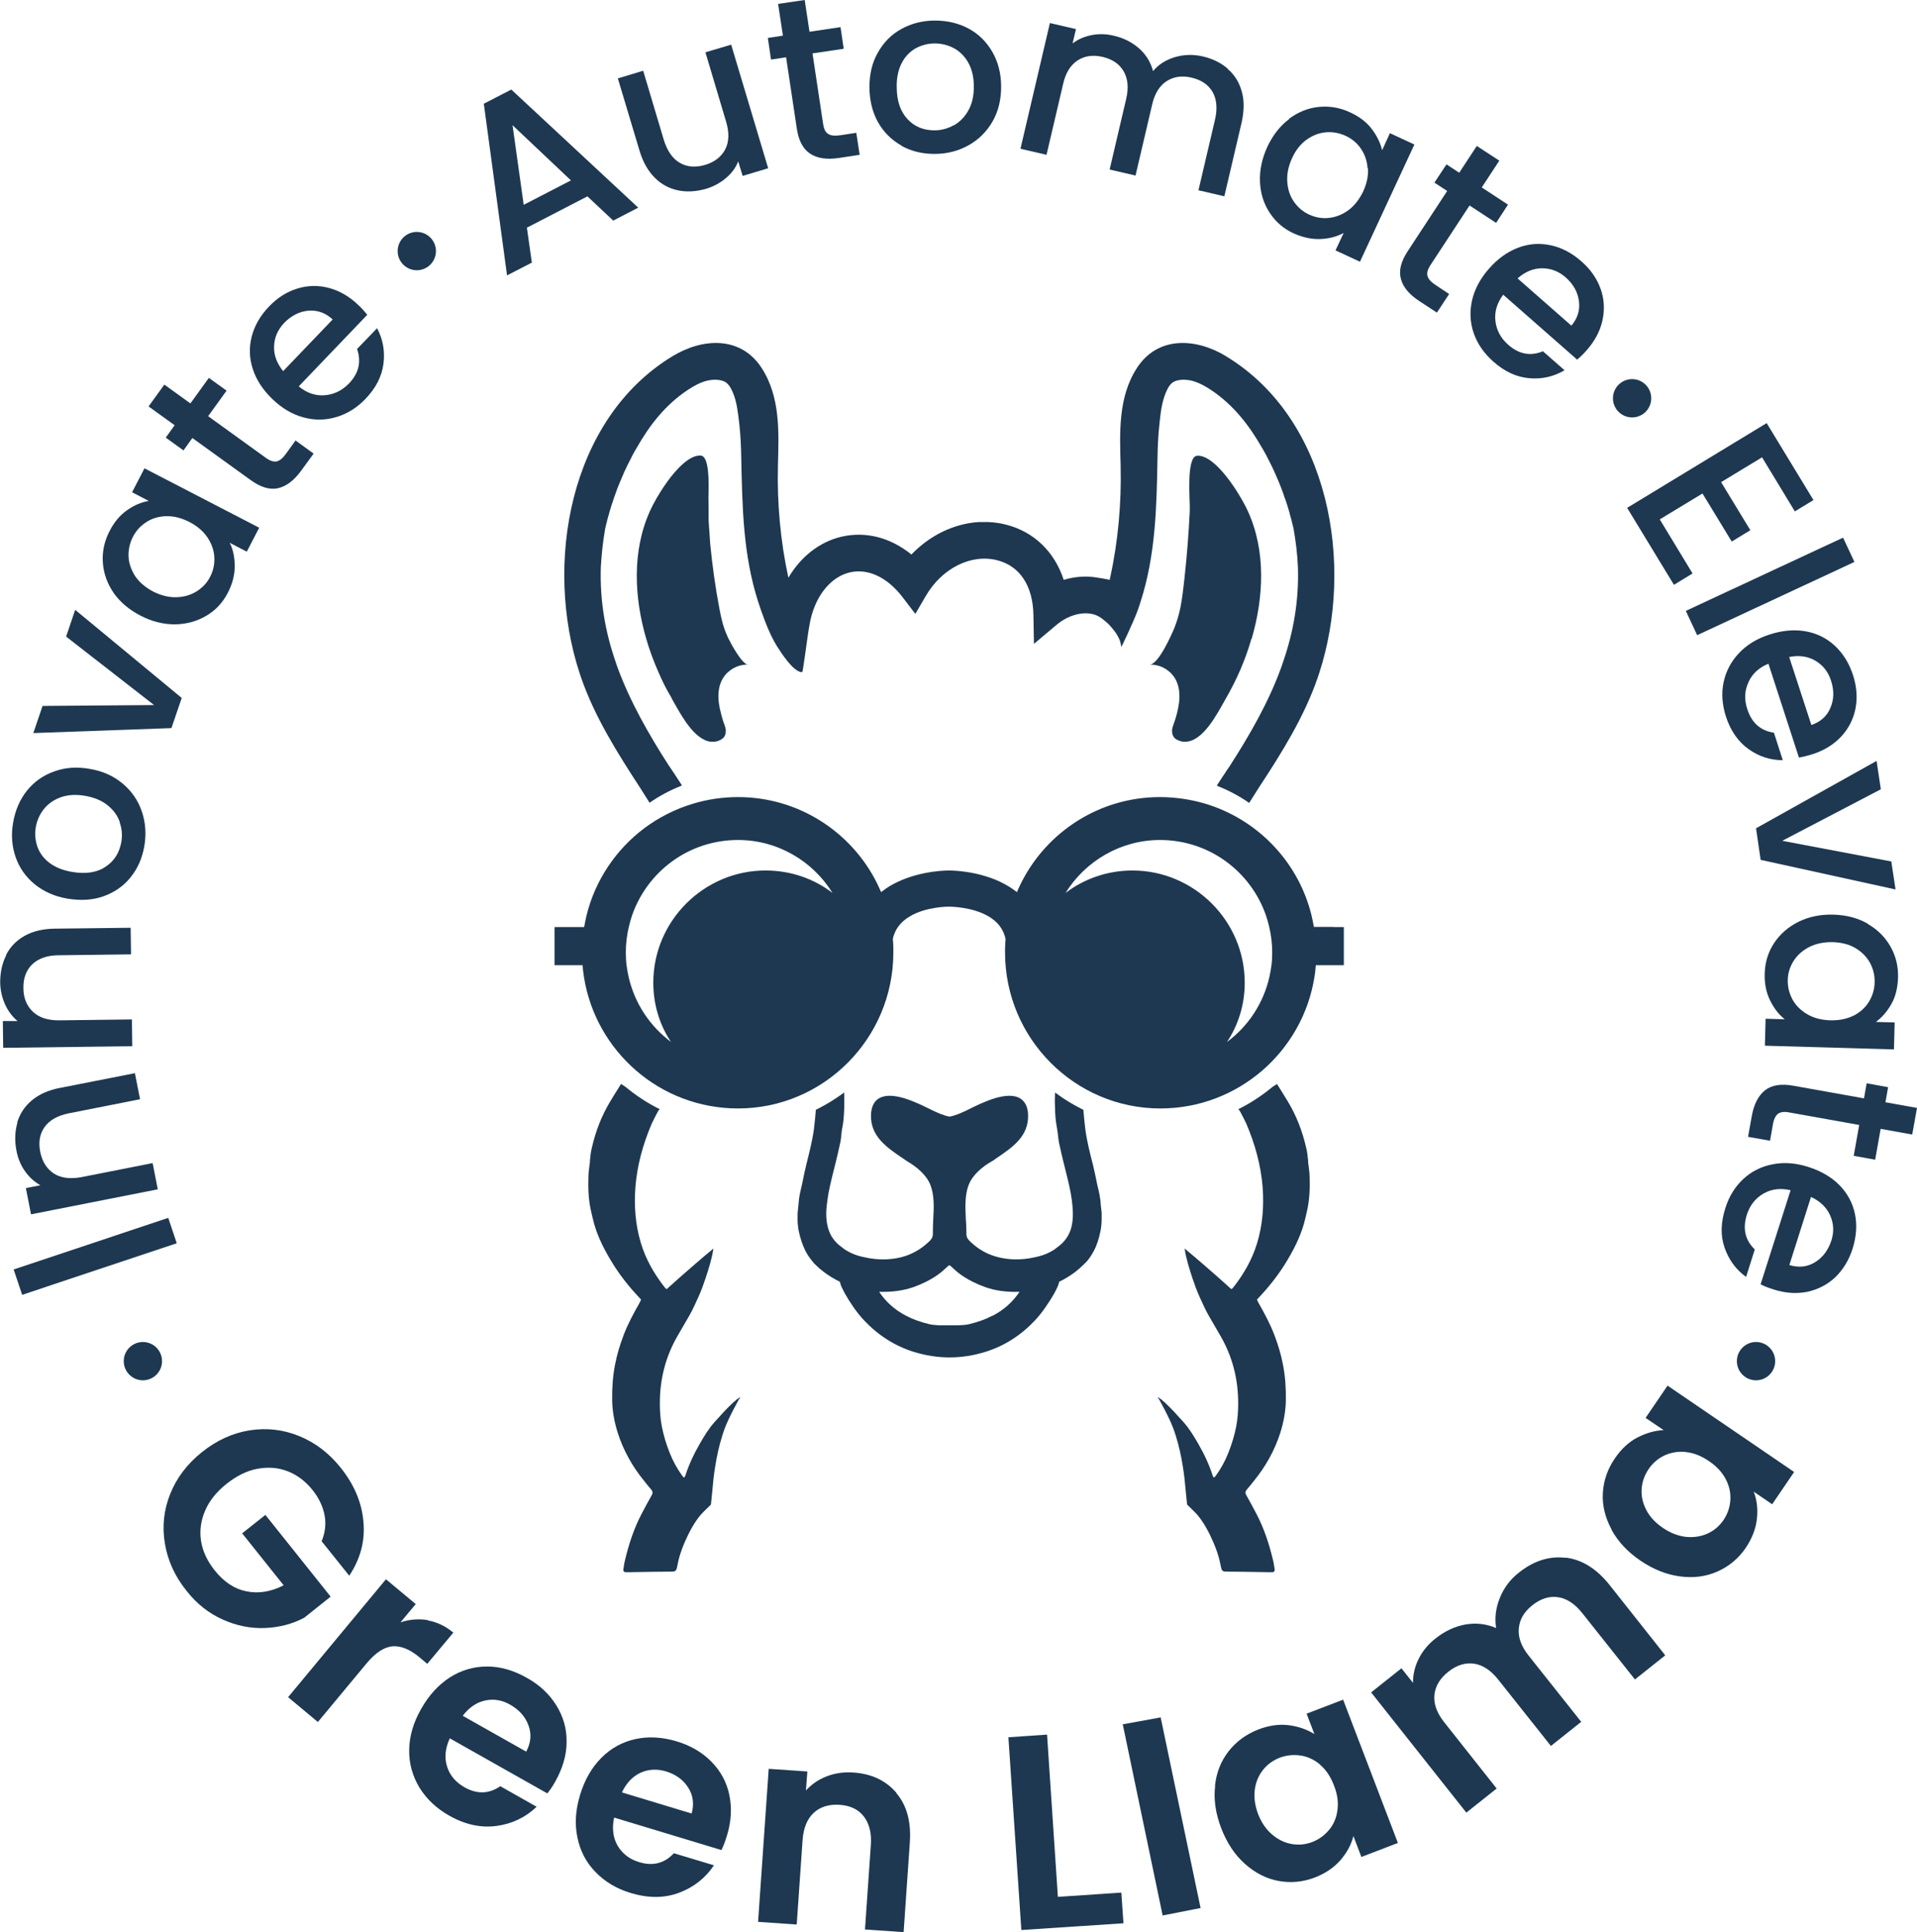 <?xml version="1.0" encoding="UTF-8"?>
<svg id="Logo_Artwork" data-name="Logo Artwork" xmlns="http://www.w3.org/2000/svg" viewBox="0 0 108.13 108.96">
  <defs>
    <style>
      .cls-1 {
        fill: #1E3851;
      }
    </style>
  </defs>
  <g>
    <g>
      <path class="cls-1" d="M18.14,86.92c.2-.48.26-.97.17-1.46s-.31-.96-.67-1.42c-.4-.5-.87-.86-1.41-1.07-.54-.21-1.11-.25-1.71-.14s-1.17.4-1.73.84c-.57.45-.98.96-1.22,1.52-.24.56-.32,1.13-.23,1.71.09.58.35,1.13.77,1.66.52.65,1.12,1.05,1.79,1.18.68.14,1.38.03,2.1-.34l-2.34-2.93,1.31-1.04,3.68,4.61-1.49,1.19c-.68.36-1.43.55-2.23.58-.8.03-1.59-.13-2.37-.48-.78-.35-1.46-.88-2.04-1.62-.66-.82-1.06-1.71-1.22-2.67-.16-.96-.06-1.89.3-2.79.36-.9.95-1.69,1.79-2.36.84-.67,1.74-1.08,2.7-1.23.96-.15,1.9-.04,2.8.33.9.37,1.67.96,2.32,1.77.77.96,1.2,1.98,1.29,3.06.1,1.08-.17,2.09-.8,3.04l-1.57-1.96Z"/>
      <path class="cls-1" d="M24.13,91.38c.51.09,1,.32,1.44.69l-1.47,1.76-.44-.37c-.53-.44-1.03-.65-1.5-.62s-.97.35-1.48.96l-2.75,3.31-1.68-1.4,5.52-6.65,1.68,1.4-.86,1.03c.51-.17,1.02-.21,1.53-.13Z"/>
      <path class="cls-1" d="M30.88,101.14l-5.51-3.11c-.26.57-.31,1.1-.15,1.6s.49.88.98,1.16c.71.4,1.38.38,2.02-.06l2.05,1.16c-.63.6-1.38.96-2.26,1.08-.88.12-1.77-.07-2.67-.58-.73-.41-1.28-.94-1.68-1.58-.39-.65-.59-1.35-.58-2.12.01-.77.23-1.54.67-2.31.44-.78.98-1.37,1.63-1.79.65-.41,1.35-.61,2.1-.61s1.5.22,2.24.64c.72.4,1.27.92,1.66,1.55.39.63.59,1.31.58,2.06,0,.74-.22,1.48-.63,2.22-.15.27-.31.51-.47.7ZM29.68,98.78c.27-.5.31-.99.13-1.48-.18-.49-.52-.87-1.02-1.16-.47-.27-.95-.35-1.43-.24-.48.1-.9.39-1.26.86l3.58,2.02Z"/>
      <path class="cls-1" d="M40.69,104.33l-6.05-1.83c-.13.61-.06,1.14.2,1.59.27.45.67.76,1.21.92.78.24,1.43.07,1.96-.5l2.26.68c-.48.72-1.14,1.24-1.97,1.55-.83.31-1.74.31-2.73.01-.8-.24-1.46-.64-1.98-1.18-.53-.54-.87-1.2-1.02-1.95-.16-.75-.11-1.55.15-2.4.26-.86.66-1.55,1.21-2.1.54-.54,1.18-.89,1.92-1.05s1.51-.11,2.32.13c.79.24,1.44.62,1.96,1.15s.86,1.15,1.01,1.88.11,1.49-.14,2.3c-.09.3-.19.56-.3.79ZM39.01,102.28c.15-.54.09-1.03-.19-1.47s-.69-.74-1.24-.91c-.52-.16-1-.13-1.45.07-.45.21-.8.58-1.05,1.11l3.93,1.19Z"/>
      <path class="cls-1" d="M50.56,101.12c.59.69.84,1.62.76,2.78l-.35,5.06-2.18-.15.33-4.76c.05-.68-.09-1.22-.4-1.62s-.77-.61-1.36-.65c-.6-.04-1.09.11-1.46.45s-.58.86-.63,1.54l-.33,4.76-2.18-.15.6-8.63,2.18.15-.08,1.07c.32-.35.71-.62,1.18-.8.47-.18.97-.25,1.51-.21,1.03.07,1.83.46,2.42,1.15Z"/>
      <path class="cls-1" d="M59.67,106.97l3.58-.24.12,1.73-5.76.38-.73-10.87,2.18-.15.61,9.14Z"/>
      <path class="cls-1" d="M65.47,96.86l2.25,10.74-2.14.42-2.25-10.78,2.14-.39Z"/>
      <path class="cls-1" d="M68.53,100.72c.08-.76.34-1.41.77-1.96.43-.55.99-.96,1.68-1.23.6-.23,1.18-.31,1.72-.24.54.07,1.02.24,1.44.5l-.44-1.15,2.06-.79,3.09,8.08-2.06.79-.45-1.18c-.12.48-.36.93-.73,1.36-.37.42-.85.75-1.45.98-.68.26-1.37.32-2.06.19s-1.32-.46-1.89-.97c-.57-.51-1.01-1.18-1.33-2.01-.31-.82-.43-1.6-.34-2.36ZM74.46,99.51c-.33-.28-.7-.45-1.1-.51-.4-.06-.79-.02-1.17.12-.38.15-.69.37-.94.68-.25.31-.41.68-.47,1.11-.06.43,0,.89.18,1.38.19.49.45.87.79,1.16.34.29.71.47,1.11.54.4.07.78.03,1.15-.11.38-.14.7-.38.96-.69s.42-.69.47-1.12c.06-.43,0-.89-.2-1.39-.19-.5-.45-.88-.78-1.16Z"/>
      <path class="cls-1" d="M88.32,87.84c.91.11,1.73.62,2.46,1.53l3.15,3.98-1.71,1.36-2.97-3.74c-.42-.53-.88-.83-1.37-.9-.49-.07-.97.08-1.44.45-.47.37-.72.8-.77,1.3s.13,1.01.55,1.54l2.97,3.74-1.71,1.36-2.97-3.74c-.42-.53-.88-.83-1.37-.9-.49-.07-.97.08-1.44.45-.47.37-.74.81-.79,1.31s.13,1.01.55,1.54l2.96,3.74-1.71,1.36-5.37-6.78,1.71-1.36.65.82c0-.46.1-.91.32-1.35.22-.44.53-.82.95-1.15.53-.42,1.09-.68,1.69-.79.59-.1,1.17-.04,1.73.2-.09-.57-.02-1.13.21-1.7s.59-1.05,1.08-1.43c.83-.66,1.71-.94,2.62-.83Z"/>
      <path class="cls-1" d="M90.9,86.25c-.36-.67-.53-1.35-.49-2.05.04-.7.26-1.35.68-1.96.36-.53.79-.93,1.28-1.18.49-.25.98-.39,1.47-.41l-1.02-.69,1.24-1.82,7.14,4.87-1.24,1.82-1.04-.71c.18.46.24.97.18,1.53-.06.56-.27,1.1-.63,1.64-.41.6-.94,1.04-1.59,1.33s-1.35.38-2.11.28c-.76-.1-1.5-.39-2.24-.89-.72-.49-1.26-1.07-1.63-1.74ZM95.08,81.88c-.43-.04-.83.03-1.2.2-.37.18-.66.43-.89.77-.23.34-.36.7-.39,1.1-.03.4.05.79.25,1.18.19.39.51.73.94,1.03.43.29.87.46,1.31.51.44.04.85-.02,1.22-.19s.66-.42.89-.75c.23-.34.36-.71.39-1.11.03-.41-.05-.8-.25-1.19-.2-.39-.51-.73-.95-1.03-.44-.3-.87-.47-1.3-.51Z"/>
    </g>
    <g>
      <path class="cls-1" d="M.77,71.59l8.72-2.91.48,1.43-8.72,2.91-.48-1.43Z"/>
      <path class="cls-1" d="M.97,63.3c.15-.49.42-.91.83-1.25.41-.34.94-.58,1.59-.7l4.22-.83.29,1.47-4,.79c-.64.13-1.1.38-1.38.77-.28.39-.36.86-.25,1.41.11.55.37.96.77,1.22.41.26.93.32,1.57.2l4-.79.29,1.48-7.15,1.41-.29-1.48.82-.16c-.34-.19-.63-.45-.87-.79-.24-.34-.4-.73-.48-1.15-.11-.56-.09-1.09.05-1.58Z"/>
      <path class="cls-1" d="M.34,53.86c.23-.46.58-.82,1.04-1.08.46-.26,1.03-.4,1.69-.41l4.3-.05.02,1.5-4.07.05c-.65,0-1.15.18-1.5.51-.34.33-.51.78-.5,1.34,0,.56.19,1.01.54,1.34.35.33.85.49,1.51.48l4.07-.05.02,1.51-7.28.09-.02-1.51h.83c-.3-.25-.54-.57-.71-.95-.17-.38-.26-.79-.27-1.22,0-.57.11-1.09.34-1.54Z"/>
      <path class="cls-1" d="M7.37,49.47c-.4.5-.91.85-1.52,1.07-.61.22-1.29.26-2.03.14-.73-.12-1.35-.4-1.86-.81-.51-.42-.87-.93-1.08-1.54-.21-.61-.26-1.25-.14-1.94.12-.69.37-1.28.77-1.79.4-.5.91-.87,1.53-1.09.62-.23,1.29-.28,2.02-.15.73.12,1.35.4,1.86.83.51.43.87.95,1.08,1.57.21.62.26,1.28.14,1.96-.12.68-.37,1.26-.78,1.76ZM6.76,46.37c-.12-.36-.35-.68-.68-.95-.33-.27-.76-.45-1.28-.54s-.98-.06-1.37.08c-.39.14-.71.36-.95.66-.24.3-.39.64-.46,1.02-.07.38-.03.75.09,1.11.13.36.35.66.68.91.33.25.75.42,1.27.51.77.13,1.41.04,1.89-.29.49-.32.78-.78.89-1.38.07-.38.04-.76-.09-1.12Z"/>
      <path class="cls-1" d="M8.69,39.76l-4.96-3.86.51-1.51,6.01,4.97-.58,1.7-7.79.28.52-1.53,6.28-.05Z"/>
      <path class="cls-1" d="M6.4,33.42c-.36-.53-.56-1.1-.6-1.71-.04-.61.09-1.2.38-1.76.26-.51.59-.9.99-1.18.4-.28.8-.45,1.22-.52l-.94-.49.7-1.35,6.47,3.35-.7,1.35-.96-.5c.19.38.28.83.28,1.32,0,.5-.13,1-.39,1.5-.29.56-.69.99-1.22,1.3s-1.11.47-1.77.48c-.65,0-1.3-.16-1.95-.5-.65-.34-1.15-.77-1.52-1.3ZM9.38,29.11c-.42.01-.8.12-1.12.33-.33.21-.58.48-.76.83s-.26.71-.25,1.09c.01.38.14.75.36,1.11.23.35.57.64,1.01.88.45.23.89.34,1.32.33.43-.01.81-.12,1.15-.33.33-.21.59-.48.76-.82.18-.34.26-.71.24-1.1-.02-.39-.15-.76-.38-1.11-.24-.36-.58-.65-1.02-.88-.45-.23-.88-.34-1.31-.33Z"/>
      <path class="cls-1" d="M11.74,23.47l3.27,2.36c.22.16.42.22.59.19.17-.03.35-.18.53-.43l.54-.75,1.02.74-.7.96c-.4.55-.83.88-1.3.99-.47.11-.99-.05-1.57-.47l-3.27-2.36-.5.7-1-.72.5-.7-1.47-1.06.89-1.23,1.47,1.06,1.04-1.44,1,.72-1.04,1.44Z"/>
      <path class="cls-1" d="M20.7,17.77l-3.85,4.02c.45.37.94.54,1.46.5.52-.04.98-.26,1.37-.66.56-.58.71-1.23.46-1.95l1.13-1.17c.33.62.45,1.29.36,2s-.43,1.38-1.02,1.99c-.48.5-1.03.84-1.64,1.02-.61.18-1.22.19-1.85.02-.63-.17-1.21-.51-1.75-1.03s-.91-1.08-1.11-1.7c-.2-.61-.22-1.22-.06-1.84.16-.61.48-1.17.98-1.69.48-.5,1.01-.83,1.6-1.01s1.18-.19,1.78-.03,1.15.48,1.66.97c.2.19.36.37.5.55ZM18.77,18.02c-.41-.38-.86-.54-1.38-.5-.51.05-.96.28-1.36.69-.36.38-.55.81-.57,1.31-.02.5.15.96.51,1.41l2.79-2.91Z"/>
      <path class="cls-1" d="M33.14,11.07l-3.42,1.77.28,1.97-1.4.72-1.31-9.68,1.55-.8,7.16,6.66-1.41.73-1.45-1.36ZM32.2,10.17l-3.29-3.11.63,4.49,2.67-1.38Z"/>
      <path class="cls-1" d="M41.24,2.51l2.09,6.98-1.44.43-.25-.82c-.14.36-.37.67-.69.94-.32.27-.68.47-1.1.6-.55.16-1.08.2-1.58.1-.5-.1-.95-.33-1.33-.71s-.67-.88-.86-1.51l-1.23-4.1,1.43-.43,1.16,3.89c.19.62.49,1.06.9,1.3.41.24.89.28,1.43.12.54-.16.92-.46,1.14-.88.22-.43.23-.96.04-1.58l-1.16-3.89,1.45-.43Z"/>
      <path class="cls-1" d="M45.83,3.01l.6,3.99c.04.27.13.46.28.55.14.1.37.12.67.08l.92-.14.19,1.24-1.18.18c-.67.1-1.21.02-1.61-.24-.4-.26-.66-.74-.76-1.45l-.6-3.99-.85.13-.18-1.22.85-.13-.27-1.79,1.5-.22.27,1.79,1.75-.26.18,1.22-1.75.26Z"/>
      <path class="cls-1" d="M50.85,8.21c-.56-.31-1-.75-1.32-1.31-.32-.57-.48-1.22-.49-1.97,0-.74.15-1.4.48-1.97.32-.57.76-1.02,1.33-1.33s1.19-.47,1.89-.47c.7,0,1.33.15,1.89.45.56.3,1.01.74,1.34,1.31.33.57.5,1.23.5,1.97,0,.74-.16,1.4-.49,1.97-.33.57-.78,1.02-1.36,1.34-.58.32-1.21.48-1.91.48-.69,0-1.31-.15-1.87-.46ZM53.8,7.07c.34-.19.61-.47.82-.84.21-.37.31-.82.31-1.35,0-.53-.11-.98-.31-1.34-.2-.36-.48-.64-.81-.82-.34-.18-.7-.27-1.09-.27s-.75.1-1.08.28c-.33.19-.59.46-.78.83-.19.37-.29.82-.28,1.34,0,.79.21,1.39.61,1.82s.91.63,1.52.63c.39,0,.75-.1,1.09-.29Z"/>
      <path class="cls-1" d="M69.24,3.88c.39.33.66.76.8,1.27.15.51.14,1.09,0,1.74l-.98,4.18-1.46-.34.93-3.97c.15-.63.1-1.16-.13-1.57-.24-.41-.63-.68-1.18-.81-.55-.13-1.02-.06-1.42.2-.4.26-.68.71-.82,1.35l-.93,3.97-1.46-.34.93-3.97c.15-.63.1-1.16-.14-1.57-.24-.41-.63-.68-1.18-.81-.55-.13-1.02-.06-1.42.2-.4.26-.68.71-.82,1.35l-.93,3.97-1.47-.34,1.66-7.09,1.47.34-.19.81c.31-.24.67-.39,1.07-.47.41-.08.82-.07,1.24.03.57.13,1.04.37,1.44.72.39.34.65.77.79,1.28.31-.38.73-.64,1.24-.79s1.03-.16,1.56-.04c.56.13,1.03.36,1.42.7Z"/>
      <path class="cls-1" d="M72.71,6.7c.51-.38,1.07-.61,1.68-.67.61-.06,1.2.04,1.77.31.52.24.93.55,1.22.94.29.38.48.78.58,1.19l.44-.96,1.38.64-3.07,6.61-1.38-.64.46-.98c-.38.2-.81.32-1.31.34-.5.02-1-.09-1.51-.32-.57-.26-1.02-.65-1.35-1.16-.34-.51-.52-1.09-.55-1.74-.03-.65.11-1.31.41-1.97.31-.66.72-1.19,1.23-1.57ZM77.14,9.49c-.03-.42-.16-.79-.38-1.11-.22-.32-.51-.56-.86-.72-.35-.16-.72-.23-1.1-.2-.38.03-.75.17-1.09.41-.34.24-.62.59-.83,1.05-.21.46-.3.9-.27,1.33s.15.81.38,1.13c.22.32.51.56.85.72.35.16.72.23,1.11.19.39-.04.75-.18,1.1-.43.34-.25.62-.61.84-1.06.21-.46.3-.89.27-1.32Z"/>
      <path class="cls-1" d="M82.89,11.59l-2.21,3.37c-.15.23-.21.43-.16.6.04.17.19.34.45.51l.77.51-.69,1.05-.99-.65c-.57-.37-.92-.79-1.04-1.25-.13-.46,0-.99.4-1.59l2.21-3.37-.72-.47.68-1.03.72.47.99-1.51,1.27.83-.99,1.51,1.48.97-.67,1.03-1.48-.97Z"/>
      <path class="cls-1" d="M88.97,20.29l-4.18-3.67c-.35.47-.5.96-.44,1.48.06.52.3.97.72,1.34.61.54,1.26.66,1.96.37l1.22,1.07c-.61.36-1.27.51-1.98.45-.72-.06-1.4-.37-2.04-.94-.52-.46-.89-.99-1.1-1.59s-.24-1.22-.1-1.85c.14-.63.46-1.23.95-1.79.49-.56,1.04-.96,1.65-1.19.6-.23,1.21-.27,1.83-.14.62.13,1.19.43,1.73.9.52.45.88.97,1.09,1.55.21.58.24,1.17.11,1.78-.13.6-.43,1.17-.9,1.7-.18.21-.36.38-.53.52ZM88.63,18.37c.36-.42.5-.89.43-1.4-.07-.51-.32-.95-.75-1.33-.39-.34-.83-.51-1.33-.51-.5,0-.96.2-1.38.57l3.03,2.66Z"/>
      <path class="cls-1" d="M99.39,25.79l-2.31,1.4,1.65,2.71-1.05.64-1.65-2.71-2.41,1.46,1.85,3.05-1.05.64-2.64-4.34,7.87-4.78,2.64,4.34-1.05.64-1.85-3.05Z"/>
      <path class="cls-1" d="M104.6,31.69l-8.87,4.13-.64-1.37,8.87-4.13.64,1.37Z"/>
      <path class="cls-1" d="M101.47,42.72l-1.72-5.29c-.54.22-.92.57-1.13,1.05-.22.48-.24.98-.06,1.52.25.77.75,1.21,1.5,1.32l.5,1.55c-.71,0-1.35-.21-1.94-.63-.58-.42-1.01-1.03-1.27-1.84-.21-.66-.26-1.3-.13-1.92.13-.62.42-1.17.86-1.64.44-.47,1.02-.83,1.74-1.06.71-.23,1.39-.29,2.02-.18.63.11,1.18.38,1.65.81.46.43.81.98,1.03,1.66.21.65.26,1.28.14,1.89-.12.6-.39,1.13-.81,1.58-.42.45-.97.79-1.64,1-.26.08-.5.14-.72.18ZM102.16,40.89c.53-.18.89-.5,1.09-.98.2-.47.21-.98.03-1.53-.16-.5-.46-.87-.88-1.12-.43-.25-.92-.32-1.48-.21l1.25,3.83Z"/>
      <path class="cls-1" d="M100.5,47.41l6.18,1.17.24,1.58-7.61-1.67-.26-1.78,6.8-3.8.24,1.6-5.57,2.91Z"/>
      <path class="cls-1" d="M105.36,52.11c.56.32.98.75,1.28,1.28.3.53.44,1.12.42,1.75-.02.57-.14,1.07-.38,1.49-.24.42-.53.75-.87,1l1.06.03-.04,1.52-7.28-.21.04-1.52,1.08.03c-.34-.27-.61-.62-.83-1.07-.22-.45-.32-.95-.3-1.52.02-.63.19-1.19.53-1.71.34-.51.8-.91,1.38-1.2.59-.29,1.24-.42,1.97-.4.73.02,1.38.19,1.93.51ZM104.55,57.28c.38-.2.67-.46.87-.79.2-.33.31-.69.32-1.08.01-.39-.07-.75-.25-1.09-.18-.34-.45-.62-.81-.84-.36-.22-.79-.33-1.29-.35-.5-.01-.95.08-1.33.27-.39.2-.68.46-.89.79s-.32.69-.33,1.07c-.01.39.08.75.26,1.09.18.34.46.62.83.84.37.22.8.33,1.31.35.5.01.94-.08,1.32-.27Z"/>
      <path class="cls-1" d="M104.87,63.44l-3.97-.71c-.27-.05-.47-.02-.61.08-.14.11-.24.31-.29.61l-.16.91-1.24-.22.21-1.17c.12-.67.37-1.15.74-1.45.38-.3.91-.39,1.62-.26l3.97.71.15-.85,1.21.22-.15.85,1.78.32-.27,1.5-1.78-.32-.31,1.74-1.21-.22.31-1.74Z"/>
      <path class="cls-1" d="M99.31,72.42l1.69-5.3c-.57-.13-1.08-.07-1.53.19-.45.26-.77.66-.94,1.2-.24.77-.1,1.42.45,1.95l-.49,1.55c-.57-.41-.97-.96-1.21-1.64s-.22-1.43.04-2.24c.21-.67.55-1.21,1.01-1.64.46-.43,1.02-.71,1.65-.83.64-.13,1.31-.08,2.03.15.71.23,1.3.57,1.75,1.03s.74,1,.87,1.62c.13.62.08,1.27-.13,1.95-.21.66-.54,1.19-.98,1.62-.45.42-.98.69-1.58.82-.61.12-1.25.08-1.92-.14-.26-.08-.49-.17-.69-.27ZM100.93,71.34c.53.16,1.02.11,1.45-.16.44-.27.74-.68.92-1.22.16-.5.13-.97-.07-1.42s-.56-.8-1.08-1.04l-1.22,3.84Z"/>
    </g>
    <circle class="cls-1" cx="99.05" cy="76.76" r="1.08"/>
    <circle class="cls-1" cx="92.06" cy="22.46" r="1.08"/>
    <circle class="cls-1" cx="23.51" cy="14.16" r="1.08"/>
    <circle class="cls-1" cx="8.06" cy="76.76" r="1.08"/>
  </g>
  <g>
    <g>
      <g>
        <path class="cls-1" d="M73.79,65.49c-.03-.27-.05-.53-.12-.79-.21-.91-.54-1.77-1.02-2.57-.2-.34-.41-.66-.62-1l-.25.16c-.59.49-1.24.92-1.93,1.26.04.05.08.09.1.13.12.23.24.45.35.69.49,1.15.82,2.33.92,3.58.08,1.07,0,2.12-.31,3.15-.28.93-.76,1.76-1.36,2.52-.02.03-.06.05-.09.08-.06-.05-.12-.1-.17-.15-.45-.4-.89-.8-1.35-1.19-.37-.32-.74-.64-1.12-.95.08.56.26,1.12.44,1.67.12.36.25.72.41,1.07s.31.69.49,1.01c.21.36.41.71.62,1.07.73,1.22,1.07,2.54,1.06,3.95,0,.42-.03.84-.11,1.26-.1.51-.25,1-.44,1.48-.18.46-.42.9-.71,1.3-.03.04-.06.07-.11.11-.03-.05-.05-.07-.06-.09-.2-.63-.48-1.23-.81-1.8-.25-.44-.51-.87-.85-1.25s-.68-.76-1.05-1.1c-.01-.01-.03-.03-.05-.04-.03-.03-.06-.05-.09-.08-.02-.02-.08-.08-.11-.08-.04-.03-.1-.09-.15-.09.03.05.07.1.1.15.1.19.2.37.3.56s.19.38.28.57c.14.3.26.61.35.92.17.54.29,1.09.38,1.65.08.47.13.94.17,1.41.03.28.05.55.08.79.21.21.4.38.57.57.29.34.51.72.71,1.12.27.56.5,1.13.61,1.74.07.35.09.35.45.35.72,0,1.44.02,2.17.03.1,0,.21,0,.31,0,.08,0,.13-.06.12-.15-.03-.18-.05-.37-.1-.55-.21-.88-.49-1.74-.91-2.55-.19-.37-.39-.73-.59-1.09-.07-.12-.06-.21.02-.31.14-.16.28-.33.41-.5.66-.81,1.16-1.7,1.48-2.69.19-.6.31-1.22.32-1.85.01-.67-.03-1.33-.16-2-.11-.58-.28-1.14-.49-1.69-.24-.63-.56-1.22-.89-1.8-.03-.06-.06-.13-.09-.19.04-.04.06-.07.09-.1.56-.59,1.07-1.23,1.5-1.92.44-.71.83-1.45,1.06-2.26.07-.25.12-.5.18-.75.14-.62.16-1.25.14-1.88,0-.3-.06-.59-.09-.89Z"/>
        <path class="cls-1" d="M33.27,65.49c.03-.27.05-.53.12-.79.21-.91.54-1.77,1.02-2.57.2-.34.41-.66.62-1l.25.16c.59.49,1.24.92,1.93,1.26-.04.05-.08.09-.1.13-.12.23-.24.45-.35.69-.49,1.15-.82,2.33-.92,3.58-.08,1.07,0,2.12.31,3.15.28.93.76,1.76,1.36,2.52.02.03.06.05.09.08.06-.05.12-.1.17-.15.45-.4.89-.8,1.35-1.19.37-.32.74-.64,1.12-.95-.08.56-.26,1.12-.44,1.67-.12.36-.25.72-.41,1.07s-.31.69-.49,1.01c-.21.36-.41.71-.62,1.07-.73,1.22-1.07,2.54-1.06,3.95,0,.42.03.84.11,1.26.1.51.25,1,.44,1.48.18.46.42.9.71,1.3.03.04.06.07.11.11.03-.05.05-.07.06-.09.2-.63.48-1.23.81-1.8.25-.44.51-.87.85-1.25s.68-.76,1.05-1.1c.01-.01.03-.03.05-.04.03-.03.06-.05.09-.08.02-.02.08-.08.11-.08.04-.03.1-.09.15-.09-.03.05-.07.1-.1.15-.1.19-.2.37-.3.56s-.19.38-.28.57c-.14.3-.26.61-.35.92-.17.54-.29,1.09-.38,1.65-.08.47-.13.94-.17,1.41-.03.28-.05.55-.08.79-.21.21-.4.38-.57.57-.29.34-.51.72-.71,1.12-.27.56-.5,1.13-.61,1.74-.07.35-.09.35-.45.35-.72,0-1.44.02-2.17.03-.1,0-.21,0-.31,0-.08,0-.13-.06-.12-.15.03-.18.05-.37.1-.55.21-.88.49-1.74.91-2.55.19-.37.39-.73.59-1.09.07-.12.06-.21-.02-.31-.14-.16-.28-.33-.41-.5-.66-.81-1.16-1.7-1.48-2.69-.19-.6-.31-1.22-.32-1.85-.01-.67.03-1.33.16-2,.11-.58.28-1.14.49-1.69.24-.63.56-1.22.89-1.8.03-.06.06-.13.09-.19-.04-.04-.06-.07-.09-.1-.56-.59-1.07-1.23-1.5-1.92-.44-.71-.83-1.45-1.06-2.26-.07-.25-.12-.5-.18-.75-.14-.62-.16-1.25-.14-1.88,0-.3.06-.59.09-.89Z"/>
      </g>
      <path class="cls-1" d="M62.14,68.56s0-.08,0-.12c0-.11-.02-.21-.03-.31-.02-.11-.02-.21-.03-.32,0-.06-.01-.12-.02-.18-.02-.16-.05-.33-.09-.49-.06-.22-.1-.45-.15-.68-.05-.23-.09-.45-.15-.68l-.02-.09c-.17-.65-.34-1.33-.43-2-.04-.29-.06-.57-.09-.86l-.02-.22h.03c-.07-.04-.13-.08-.2-.11-.45-.23-.88-.49-1.29-.79-.05-.03-.09-.07-.14-.1-.01.27-.02.56,0,.84,0,.35.03.73.1,1.11.03.13.04.27.06.4.02.15.03.31.06.46.08.38.17.76.26,1.13l.13.52c.13.53.27,1.08.34,1.62.06.49.1,1.02-.03,1.53-.12.46-.39.83-.78,1.11-.01,0-.03.02-.04.03-.04.03-.09.07-.13.1-.32.21-.69.36-1.11.44,0,0,0,0,0,0-.38.09-.78.13-1.18.12-.54-.02-1.03-.13-1.46-.32-.4-.18-.75-.43-1.06-.74-.05-.06-.09-.11-.12-.17,0,0,0,0,0,0,0,0,0,0,0,0-.01-.02-.02-.04-.02-.07-.01-.04-.02-.08-.02-.13,0-.03,0-.06,0-.08v-.07c0-.22-.01-.44-.03-.66-.03-.67-.07-1.37.16-1.96.22-.57.78-1.04,1.34-1.35.08-.05.15-.1.23-.16.89-.6,1.81-1.22,1.78-2.42,0-.11-.01-.21-.03-.3-.06-.3-.2-.51-.42-.65-.73-.44-2.09.22-2.82.58l-.14.07c-.33.16-.68.32-1.02.38-.34-.06-.68-.22-1.02-.38l-.14-.07c-.73-.36-2.09-1.02-2.82-.58-.22.13-.36.35-.42.65-.02.09-.03.19-.03.3-.03,1.19.89,1.82,1.78,2.42.08.05.16.11.23.16.56.32,1.12.79,1.34,1.35.23.6.2,1.29.16,1.96-.01.23-.02.45-.02.66v.07s0,.06,0,.08c0,.05,0,.09-.02.13,0,.03-.01.05-.02.07,0,0,0,0,0,0,0,0,0,0,0,0-.03.06-.07.12-.12.17-.31.31-.66.56-1.06.74-.43.2-.92.3-1.46.32-.4.01-.8-.03-1.18-.12,0,0,0,0,0,0-.42-.08-.79-.23-1.11-.44-.05-.03-.09-.07-.13-.1-.01,0-.03-.02-.04-.03-.4-.28-.66-.65-.78-1.11-.14-.51-.1-1.04-.03-1.53.07-.55.21-1.09.34-1.62l.13-.52c.09-.37.18-.75.26-1.13.03-.15.05-.3.06-.46.01-.13.03-.27.06-.4.07-.37.09-.75.1-1.11,0-.29,0-.57,0-.84-.05.03-.09.07-.14.1-.41.29-.84.56-1.29.79-.07.03-.13.07-.2.1h.03s-.02.22-.02.22c-.03.29-.05.58-.09.86-.09.67-.27,1.35-.43,2l-.02.09c-.06.22-.1.45-.15.68-.05.23-.09.45-.15.68-.04.16-.07.33-.09.49,0,.06-.01.12-.02.18,0,.11-.02.21-.03.32-.01.1-.02.21-.03.31,0,.04,0,.08,0,.12,0,.07,0,.15,0,.22,0,.02,0,.04,0,.06,0,.1.01.19.02.29.01.1.02.19.04.28.09.44.22.82.39,1.16.06.11.13.23.2.33,0,0,0,0,0,0,.06.09.14.18.21.27.02.02.03.04.04.05.03.04.07.08.11.11.14.15.3.28.47.41.29.22.59.4.9.55l.04.13s.02.09.04.12c.07.15.14.29.22.44.3.52.64,1.03,1.07,1.49.79.84,1.73,1.44,2.78,1.77.67.21,1.36.32,2.04.32.69,0,1.37-.11,2.04-.32,1.06-.33,1.99-.93,2.78-1.77.43-.46.77-.98,1.07-1.49.08-.14.15-.29.22-.44.02-.04.03-.08.04-.12l.04-.13c.31-.15.61-.33.9-.55.17-.13.32-.27.47-.41.04-.04.07-.08.11-.11.02-.02.03-.04.05-.05.08-.09.15-.18.21-.27,0,0,0,0,0,0,.08-.11.14-.22.2-.33.18-.33.3-.71.39-1.16.02-.09.03-.19.04-.28.01-.1.02-.2.02-.29,0-.02,0-.04,0-.06,0-.07,0-.15,0-.22ZM55.97,74.2c-.38.2-.8.35-1.29.47-.15.04-.32.05-.46.06-.06,0-.11,0-.17.01,0,0-.01,0-.02,0-.03,0-.07,0-.1,0-.07,0-.13,0-.2,0,0,0-.02,0-.03,0-.05,0-.11,0-.16,0-.05,0-.11,0-.16,0,0,0-.02,0-.03,0-.07,0-.13,0-.2,0-.03,0-.07,0-.1,0,0,0-.01,0-.02,0-.06,0-.11,0-.17-.01-.15-.01-.31-.02-.46-.06-.49-.12-.91-.27-1.29-.47-.64-.33-1.14-.78-1.52-1.35.74.02,1.37-.07,1.95-.27.5-.18.96-.41,1.37-.7.18-.13.35-.28.51-.43.03-.03.07-.06.11-.1,0,0,.01.01.02.02,0,0,.01-.01.02-.02.04.03.07.06.11.1.16.15.33.3.51.43.41.29.87.52,1.37.7.58.21,1.2.29,1.95.27-.39.57-.88,1.02-1.52,1.35Z"/>
      <path class="cls-1" d="M75.2,52.27h-1.09c-.04-.22-.08-.43-.13-.64-.69-2.83-2.75-5.11-5.44-6.12-.61-.23-1.26-.39-1.93-.48-.39-.05-.78-.08-1.18-.08-3.41,0-6.38,1.96-7.82,4.82-.09.18-.17.35-.25.54-.3-.24-.63-.43-.96-.59-1.39-.65-2.87-.63-2.87-.63,0,0-1.48-.02-2.87.63-.33.15-.66.35-.96.59-.08-.18-.16-.36-.25-.54-1.44-2.86-4.41-4.82-7.82-4.82-.88,0-1.73.13-2.53.37-1,.3-1.93.77-2.75,1.38-1.6,1.2-2.78,2.93-3.27,4.94-.05.21-.09.42-.13.64h-1.67v2.15h1.58c.02.23.04.45.08.68.67,4.19,4.3,7.4,8.69,7.4,4.82,0,8.76-3.94,8.76-8.8,0-.07,0-.14,0-.21,0-.18-.01-.36-.03-.54.12-.6.49-1,.94-1.27.95-.58,2.24-.56,2.24-.56,0,0,1.29-.01,2.24.56.45.27.82.67.94,1.27-.02.18-.02.36-.03.54,0,.07,0,.14,0,.21,0,4.86,3.94,8.8,8.76,8.8,4.38,0,8.02-3.21,8.69-7.4.04-.22.06-.45.08-.68h1.58v-2.15h-.58ZM43.18,49.09c-3.46,0-6.33,2.83-6.33,6.33,0,1.23.36,2.39,1,3.34-1.19-.89-2.05-2.17-2.39-3.66-.05-.22-.09-.45-.12-.68-.03-.24-.04-.47-.04-.72,0-.49.06-.97.17-1.43.05-.22.11-.43.18-.64.86-2.48,3.2-4.26,5.98-4.26,2.23,0,4.22,1.19,5.33,2.99-1.03-.8-2.35-1.27-3.78-1.27ZM71.72,54.42c-.03.23-.07.46-.12.68-.34,1.49-1.2,2.78-2.39,3.66.64-.96,1-2.11,1-3.34,0-3.5-2.87-6.33-6.33-6.33-1.43,0-2.75.48-3.78,1.27,1.11-1.79,3.1-2.99,5.33-2.99,2.78,0,5.12,1.78,5.98,4.26.07.21.13.42.18.64.11.46.17.94.17,1.43,0,.24-.01.48-.04.72Z"/>
    </g>
    <g>
      <path class="cls-1" d="M42.22,37.49s-.02,0-.03,0c-.35-.06-.95-1.17-1.08-1.44-.03-.06-.06-.11-.08-.17-.01-.02-.02-.04-.03-.07-.21-.47-.32-.95-.42-1.48-.23-1.21-.4-2.43-.52-3.66-.03-.44-.06-.88-.09-1.32,0-.43,0-.87-.01-1.3.03-.94.04-2.34-.44-2.36,0,0-.01,0-.02,0-.6-.02-1.31.71-1.89,1.51,0,0,0,.01-.01.02-.41.57-.75,1.18-.93,1.58-1.03,2.26-.9,4.88-.22,7.22.19.66.43,1.3.71,1.93.19.44.4.87.64,1.27,0,0,.07.12.07.12.01.02.02.04.03.06,0,0,0,.02.01.03.37.64.99,1.87,1.78,2.27.16.09.34.14.53.13,0,0,.01,0,.02,0,.14,0,.27-.04.39-.1.09-.05.17-.11.22-.18.07-.1.09-.22.09-.34,0-.12-.04-.24-.08-.35-.11-.28-.19-.61-.26-.91-.16-.76-.11-1.59.54-2.11.07-.06.15-.11.24-.16.25-.14.54-.21.83-.2,0,0,0,0,0,0h0Z"/>
      <path class="cls-1" d="M69.16,20.09c-1.69-1.03-3.85-1.16-5.03.66-1.07,1.65-.97,3.65-.92,5.52.05,2.12-.14,4.24-.59,6.31,0,0-.01.06-.03.12-.23-.06-.61-.11-.78-.14-.59-.09-1.21-.04-1.81.14-.52-1.59-1.68-2.71-3.24-3.11-.34-.09-.69-.14-1.04-.15h-.52c-1.38.09-2.73.73-3.79,1.83-1.2-.97-2.59-1.32-3.96-1-1.22.29-2.28,1.12-2.98,2.31-.45-2.07-.64-4.19-.59-6.31.05-1.88.15-3.87-.92-5.52-1.18-1.82-3.34-1.69-5.03-.66-5.86,3.56-7.24,11.77-5.24,17.86.03.09.06.18.09.27.76,2.19,2.03,4.22,3.29,6.15l.02.03c.18.29.37.58.55.87.56-.39,1.16-.71,1.8-.96,0,0,0-.01-.01-.02,0,0,.02,0,.03-.01,0,0-.01-.02-.02-.03-.08-.12-.16-.24-.23-.35-.03-.05-.06-.09-.09-.14-.05-.08-.1-.16-.16-.24-.04-.06-.08-.12-.12-.18-.04-.06-.08-.13-.13-.19-1.11-1.73-2.16-3.56-2.87-5.49h0c-.05-.13-.09-.26-.13-.38,0,0,0,0,0,0-.57-1.66-.88-3.4-.82-5.3.04-.72.12-1.46.25-2.19.03-.13.06-.26.1-.4,0-.02,0-.04.01-.05.03-.13.07-.26.11-.39,0,0,0-.02,0-.02.08-.29.18-.58.28-.87,0-.02.01-.04.02-.06.05-.13.09-.26.14-.39,0-.02.02-.04.02-.06.12-.29.24-.59.37-.88,0-.02.02-.04.02-.05.06-.13.12-.25.18-.38.01-.03.03-.05.04-.08.07-.13.13-.26.2-.39,0,0,0-.02.01-.03.08-.14.15-.29.24-.43,0,0,.01-.02.02-.03.74-1.31,1.64-2.46,2.91-3.3.32-.21.66-.4,1.03-.5.31-.08.68-.1.99.02.26.11.4.39.51.64.23.54.29,1.18.36,1.76.07.63.1,1.27.11,1.91.06,2.76.1,5.46.95,8.11.06.17.11.34.17.51.25.7.52,1.42.92,2.05.21.33.84,1.32,1.32,1.42.03,0,.05,0,.08,0,.04,0,.27-1.8.3-1.97.09-.61.17-1.18.41-1.75.35-.86,1.02-1.67,1.97-1.9,1.03-.24,2.12.27,2.99,1.41l.71.93.59-1.01c.91-1.57,2.57-2.4,4.05-2.01,1.26.33,1.99,1.44,2.02,3.07l.03,1.64,1.26-1.06c.59-.5,1.32-.74,1.94-.64.41.06.66.28.96.54.07.06.39.41.54.67.13.26.15.23.23.66,0,.03.66-1.35.92-2.05.06-.17.12-.34.17-.51.85-2.65.9-5.35.95-8.11.01-.64.04-1.27.11-1.91.06-.58.13-1.22.36-1.76.11-.25.24-.53.51-.64.3-.12.67-.1.99-.02.37.1.71.29,1.03.5,1.27.84,2.17,2,2.91,3.3,0,0,.01.02.02.03.08.14.16.29.24.43,0,0,0,.02.01.03.07.13.13.26.2.39.01.03.03.05.04.08.06.12.12.25.18.38,0,.02.02.04.02.05.13.29.26.59.37.88,0,.02.02.04.02.06.05.13.1.26.14.39,0,.02.01.04.02.06.11.29.2.59.28.87,0,0,0,.02,0,.02.04.13.07.26.11.39,0,.02,0,.04.01.05.03.14.07.27.1.4.13.73.22,1.46.25,2.19.06,1.9-.25,3.64-.82,5.3,0,0,0,0,0,0-.04.13-.09.25-.13.38h0c-.71,1.95-1.76,3.77-2.87,5.5-.04.06-.08.13-.13.19-.04.06-.08.12-.12.18-.05.08-.1.16-.16.24-.03.05-.06.09-.09.14-.08.12-.16.24-.23.35,0,0-.01.02-.02.03,0,0,.02,0,.03.01,0,0,0,.01-.01.02.64.25,1.24.57,1.8.96.18-.29.37-.58.55-.87l.02-.03c1.27-1.93,2.53-3.95,3.29-6.15.03-.09.06-.18.09-.27,1.99-6.09.61-14.31-5.24-17.86Z"/>
      <path class="cls-1" d="M70.6,36.03c.68-2.34.82-4.96-.22-7.22-.45-.97-1.8-3.14-2.83-3.11,0,0-.01,0-.02,0-.65.03-.39,2.61-.42,3.11-.06,1.27-.16,2.54-.3,3.81-.06.55-.12,1.08-.22,1.6-.08.41-.2.82-.36,1.22-.16.38-.89,2.03-1.38,2.04.38-.01.77.12,1.06.36.65.52.7,1.35.54,2.11-.06.3-.15.62-.26.91-.04.11-.08.23-.08.35,0,.12.02.24.09.34.05.08.13.14.22.18.12.06.26.1.39.1,0,0,0,0,.01,0,1.05.02,1.86-1.63,2.31-2.41.62-1.07,1.12-2.21,1.46-3.4Z"/>
    </g>
  </g>
</svg>